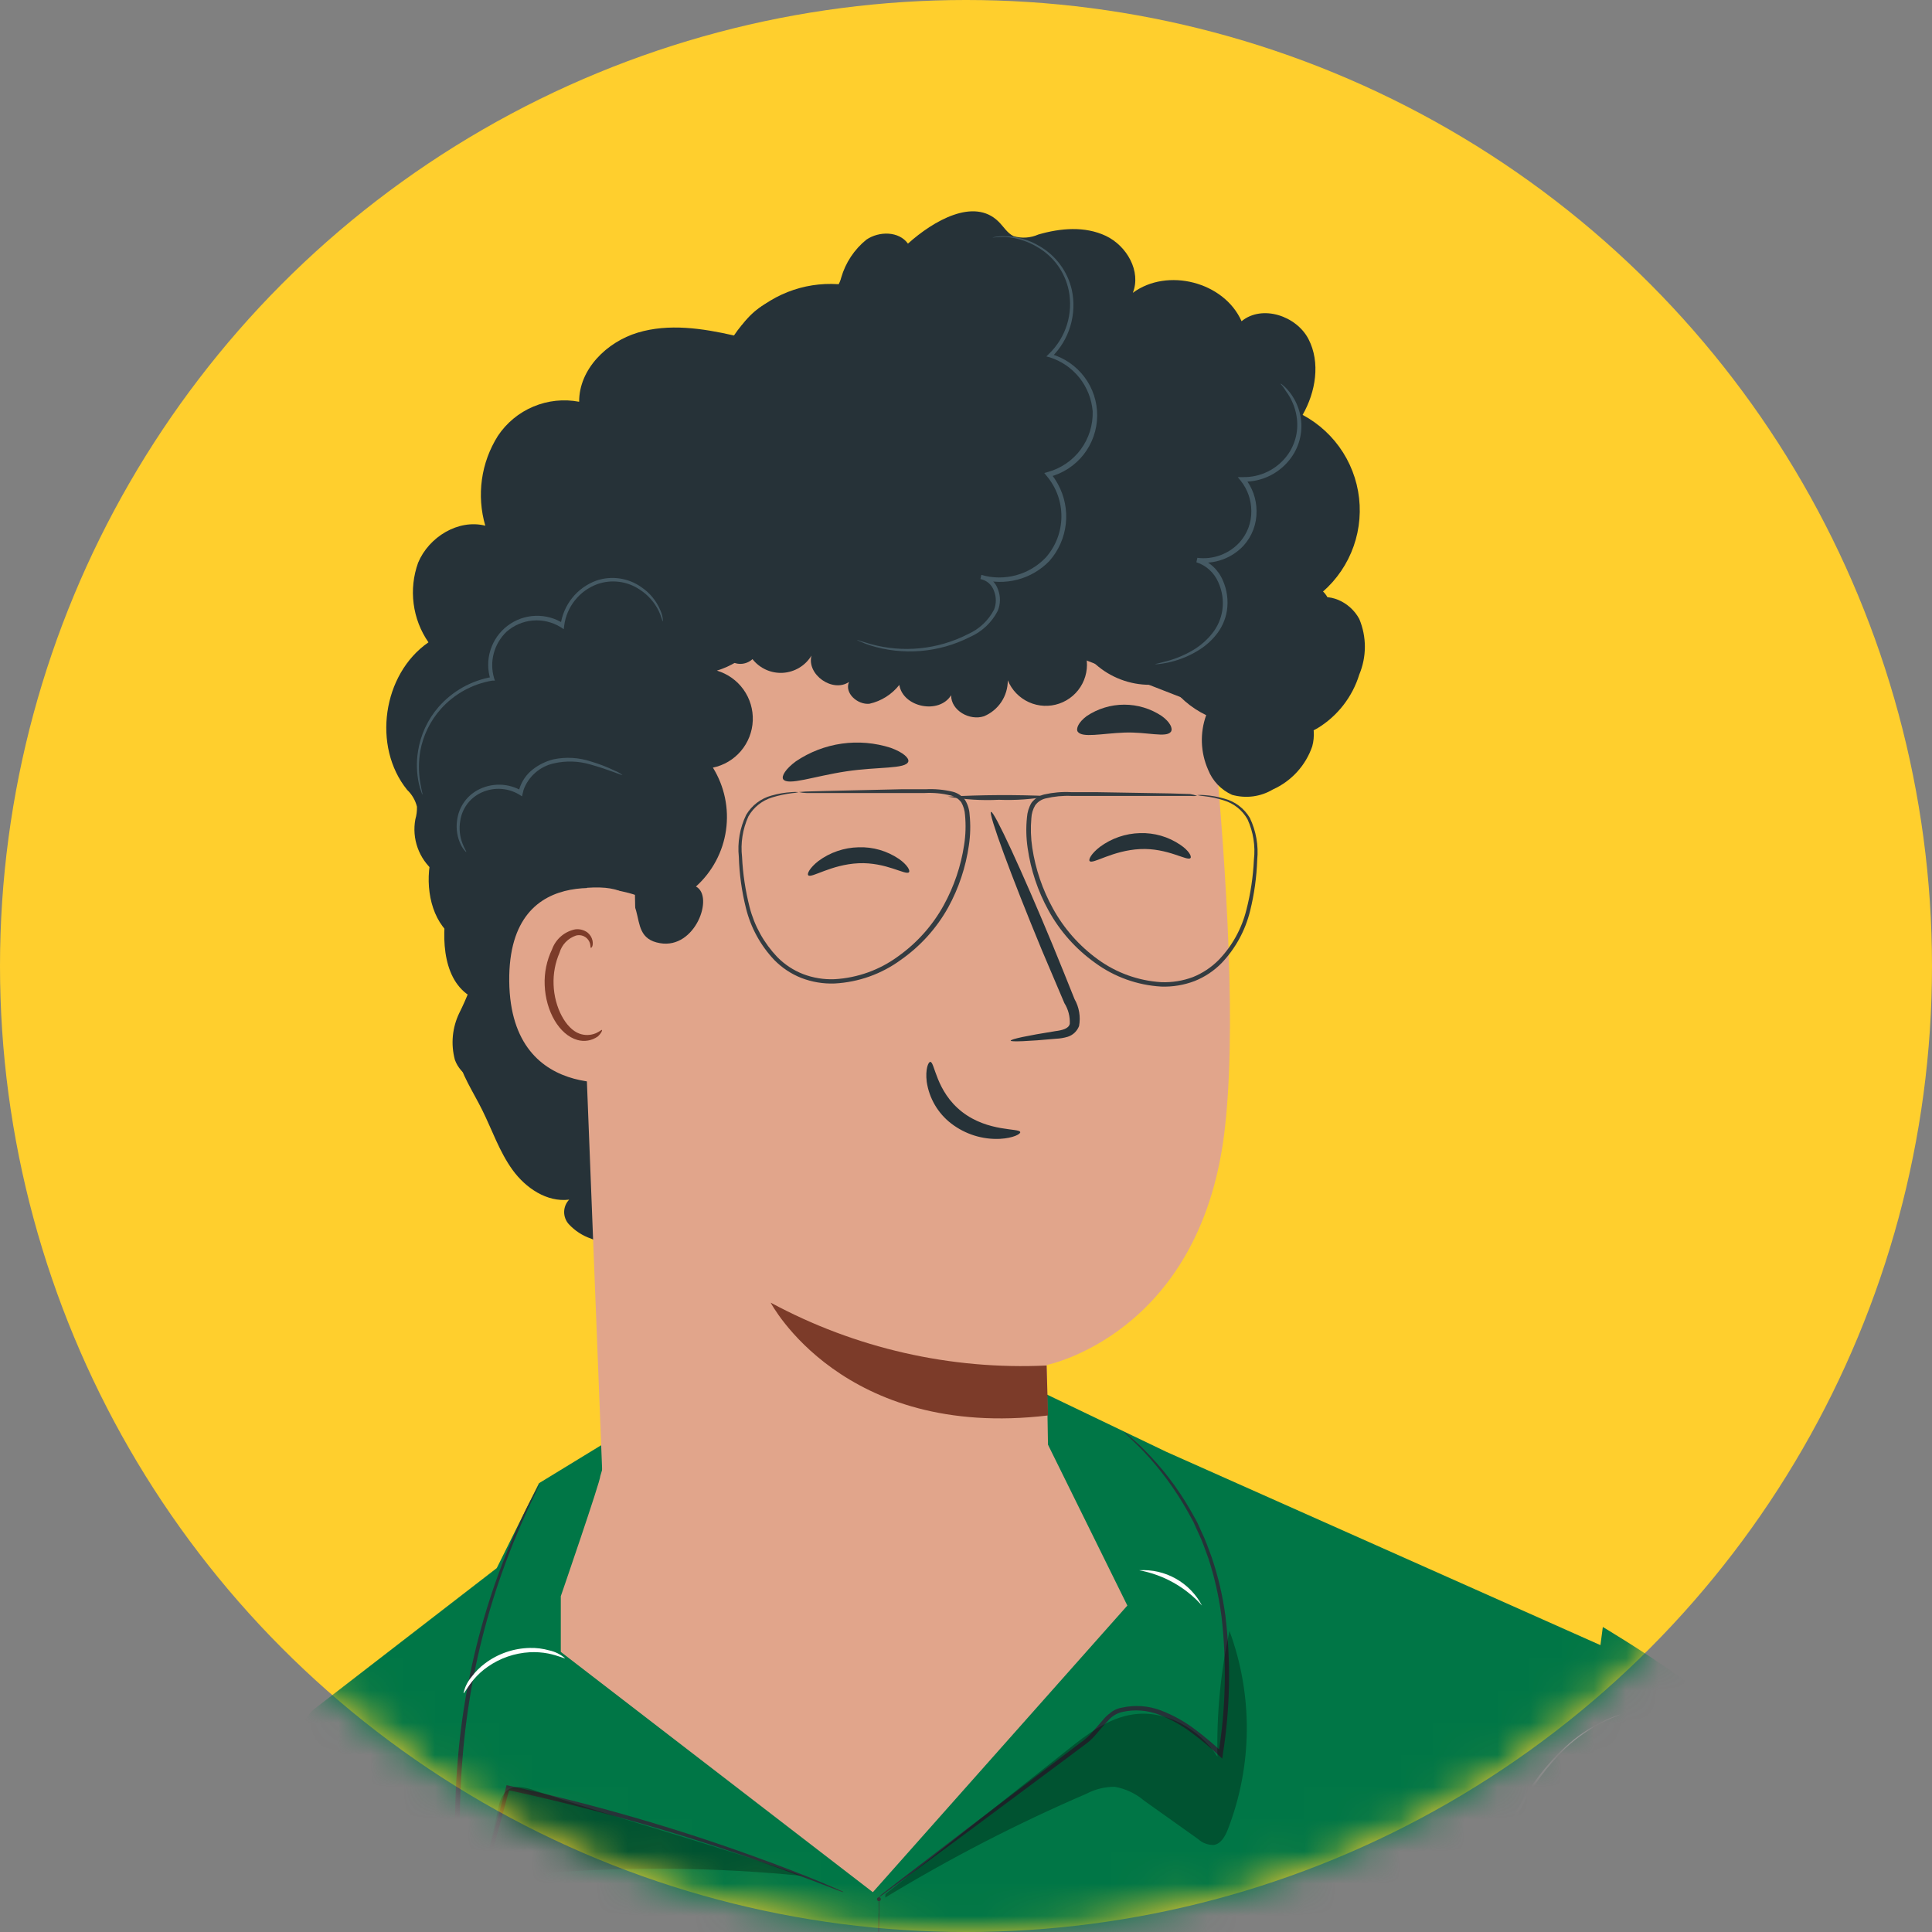 <svg width="60" height="60" viewBox="0 0 60 60" fill="none" xmlns="http://www.w3.org/2000/svg">
<rect x="0" y="0" width="60" height="60" fill="#808080" stroke="none"/>
<g id="Profile pic">
<circle id="Ellipse 2875" cx="30" cy="30" r="30" fill="#FFCF2D"/>
<g id="Mask group">
<mask id="mask0_15892_20439" style="mask-type:alpha" maskUnits="userSpaceOnUse" x="0" y="0" width="60" height="60">
<path id="Ellipse 2876" d="M59.5 30C59.5 46.292 46.292 59.5 30 59.5C13.708 59.5 0.5 46.292 0.5 30C0.5 13.708 13.708 0.5 30 0.5C46.292 0.5 59.5 13.708 59.5 30Z" fill="#D9D9D9" stroke="black"/>
</mask>
<g mask="url(#mask0_15892_20439)">
<g id="Group 2611173">
<path id="Vector" d="M12.51 105H51.055L48.863 80.238L49.172 64.994L51.883 52.062L36.226 45.09L31.842 42.987L19.148 44.591L16.738 46.063L15.427 48.699L9.783 53.058C9.641 53.167 9.529 53.311 9.459 53.475C9.389 53.64 9.362 53.82 9.381 53.998L10.446 68.31L12.546 83.328L12.51 105Z" fill="#007646"/>
<path id="Vector_2" d="M18.643 45.84C18.643 46.008 17.416 49.572 17.416 49.572V51.301L27.107 58.764L35.011 49.862L32.548 44.87L31 44.819L31.731 42.173L31.472 41.894L19.148 44.125L18.643 45.84Z" fill="#E1A58B"/>
<path id="Vector_3" d="M34.915 44.471C34.975 44.511 35.031 44.557 35.082 44.608C35.188 44.706 35.361 44.842 35.545 45.035C36.095 45.586 36.57 46.206 36.959 46.881C37.018 46.989 37.082 47.098 37.146 47.213C37.21 47.327 37.255 47.45 37.313 47.572C37.436 47.815 37.523 48.083 37.628 48.356C37.828 48.947 37.971 49.556 38.055 50.174C38.23 51.605 38.203 53.054 37.977 54.478L37.958 54.614L37.854 54.519C37.597 54.278 37.326 54.05 37.043 53.839C36.724 53.593 36.372 53.395 35.997 53.251C35.636 53.112 35.242 53.081 34.865 53.164C34.685 53.202 34.524 53.301 34.407 53.443C34.276 53.574 34.159 53.722 34.034 53.867C33.972 53.94 33.905 54.009 33.833 54.073C33.755 54.14 33.682 54.19 33.607 54.246L33.172 54.572L30.104 56.856L28.035 58.385L27.477 58.795C27.413 58.845 27.345 58.89 27.273 58.929C27.332 58.871 27.394 58.818 27.46 58.77L28.018 58.34L30.059 56.773L33.099 54.466L33.534 54.137C33.685 54.035 33.821 53.913 33.939 53.775C34.062 53.635 34.179 53.496 34.315 53.343C34.386 53.27 34.464 53.205 34.547 53.147C34.635 53.089 34.735 53.05 34.84 53.033C35.244 52.942 35.666 52.972 36.053 53.119C36.442 53.268 36.807 53.473 37.138 53.727C37.424 53.943 37.699 54.174 37.96 54.419L37.84 54.464C38.068 53.052 38.099 51.617 37.935 50.197C37.855 49.586 37.719 48.984 37.528 48.398C37.425 48.119 37.341 47.862 37.224 47.623C37.168 47.5 37.112 47.38 37.062 47.263L36.881 46.934C36.503 46.262 36.045 45.638 35.517 45.076C35.33 44.878 35.172 44.739 35.074 44.636C35.016 44.586 34.963 44.531 34.915 44.471Z" fill="#263238"/>
<path id="Vector_4" d="M26.195 58.764L26.142 58.75L25.994 58.697L25.437 58.48C24.94 58.293 24.215 58.023 23.298 57.702C20.824 56.844 18.301 56.138 15.743 55.585L15.826 55.535C15.475 56.84 15.093 58.251 14.711 59.718L14.546 60.323L14.454 60.658L14.404 60.315C14.117 58.418 14.056 56.493 14.223 54.581C14.355 53.029 14.651 51.495 15.104 50.005C15.408 49.005 15.785 48.03 16.233 47.087C16.39 46.753 16.529 46.502 16.618 46.329L16.722 46.136C16.747 46.092 16.761 46.072 16.761 46.072C16.756 46.097 16.747 46.12 16.735 46.142L16.643 46.343C16.563 46.519 16.431 46.772 16.284 47.11C15.857 48.059 15.496 49.037 15.202 50.035C14.767 51.522 14.487 53.048 14.365 54.592C14.207 56.493 14.273 58.407 14.56 60.293H14.418C14.468 60.1 14.524 59.894 14.58 59.687C14.976 58.226 15.361 56.815 15.715 55.504L15.732 55.44L15.796 55.454C18.358 56.012 20.881 56.738 23.348 57.627C24.265 57.956 24.985 58.24 25.476 58.444L26.034 58.681L26.176 58.745L26.195 58.764Z" fill="#263238"/>
<path id="Vector_5" d="M49.044 72.521L50.717 75.965C50.802 76.14 50.921 76.296 51.067 76.425C51.212 76.554 51.382 76.652 51.567 76.715C51.751 76.777 51.946 76.802 52.14 76.789C52.334 76.776 52.523 76.724 52.697 76.637L62.109 71.79L62.536 69.949L60.375 67.275H59.655C59.655 67.275 55.427 56.12 54.914 54.689C54.401 53.258 49.777 50.528 49.777 50.528L48.129 63.078L49.044 72.521Z" fill="#007646"/>
<g id="Group" opacity="0.3">
<path id="Vector_6" d="M16.626 55.609C16.325 55.506 15.96 55.417 15.723 55.623C15.591 55.766 15.508 55.945 15.483 56.136L14.83 58.981L14.891 59.051C15.282 59.794 15.671 60.548 16.057 61.312C16.351 60.268 16.646 59.22 16.941 58.169C19.595 57.964 22.261 57.993 24.909 58.256C22.268 57.305 19.331 56.53 16.626 55.609Z" fill="black"/>
</g>
<g id="Group_2" opacity="0.3">
<path id="Vector_7" d="M27.49 58.931C29.497 57.712 31.586 56.634 33.743 55.705C34.013 55.563 34.313 55.49 34.618 55.49C34.956 55.55 35.272 55.699 35.533 55.922L37.207 57.113C37.34 57.236 37.516 57.302 37.697 57.297C37.923 57.261 38.052 57.018 38.135 56.806C38.899 54.829 38.916 52.641 38.183 50.651C37.906 51.934 37.78 53.244 37.809 54.556C37.251 53.697 36.214 53.097 35.196 53.242C34.412 53.354 33.754 53.864 33.135 54.358L27.501 58.82" fill="black"/>
</g>
<path id="Vector_8" d="M50.342 53.236C50.303 53.257 50.263 53.276 50.222 53.292C50.099 53.337 49.979 53.388 49.862 53.446C49.41 53.661 48.994 53.943 48.627 54.282C48.055 54.837 47.58 55.483 47.218 56.193C46.729 57.124 46.349 58.108 46.086 59.126C45.762 60.242 45.481 61.505 44.97 62.797C44.716 63.468 44.385 64.107 43.983 64.701C43.549 65.328 43.015 65.879 42.402 66.333C41.076 67.312 39.468 67.833 37.82 67.816C36.95 67.809 36.091 67.631 35.29 67.292C34.462 66.947 33.729 66.409 33.151 65.722C32.56 65.031 32.237 64.152 32.239 63.243C32.251 62.359 32.587 61.51 33.185 60.858C33.479 60.544 33.843 60.305 34.247 60.158C34.646 60.02 35.073 59.98 35.491 60.041C36.298 60.174 37.028 60.598 37.544 61.232C37.794 61.532 37.988 61.875 38.115 62.244C38.237 62.604 38.298 62.98 38.297 63.36C38.288 64.084 38.097 64.794 37.739 65.424C37.407 66.012 36.952 66.522 36.406 66.918C35.903 67.281 35.344 67.559 34.752 67.741C33.734 68.046 32.665 68.141 31.609 68.02C30.815 67.936 30.03 67.776 29.266 67.543C28.639 67.356 28.151 67.181 27.836 67.061L27.47 66.921C27.39 66.888 27.348 66.865 27.348 66.865C27.348 66.865 27.392 66.865 27.476 66.907L27.847 67.033C28.173 67.144 28.653 67.312 29.283 67.487C30.044 67.71 30.825 67.861 31.615 67.939C32.66 68.049 33.717 67.945 34.721 67.635C35.301 67.453 35.848 67.177 36.339 66.818C36.871 66.43 37.312 65.931 37.633 65.357C37.986 64.746 38.178 64.056 38.191 63.352C38.199 62.604 37.941 61.879 37.463 61.304C36.967 60.698 36.267 60.293 35.494 60.167C35.094 60.111 34.687 60.153 34.307 60.288C33.927 60.424 33.585 60.649 33.31 60.945C32.739 61.571 32.417 62.386 32.407 63.234C32.404 64.109 32.716 64.955 33.285 65.619C33.848 66.288 34.564 66.812 35.371 67.147C36.153 67.481 36.992 67.656 37.842 67.663C39.46 67.68 41.041 67.172 42.346 66.216C42.947 65.77 43.473 65.23 43.902 64.618C44.299 64.031 44.627 63.402 44.881 62.741C45.383 61.463 45.67 60.211 45.997 59.087C46.268 58.064 46.657 57.076 47.157 56.142C47.532 55.435 48.025 54.795 48.613 54.252C48.984 53.907 49.409 53.624 49.87 53.415C50.024 53.346 50.181 53.286 50.342 53.236Z" fill="white"/>
<path id="Vector_9" d="M17.545 51.496C17.545 51.519 17.347 51.418 17.024 51.351C16.835 51.315 16.643 51.302 16.452 51.312C15.981 51.338 15.527 51.495 15.141 51.767C14.984 51.876 14.841 52.006 14.717 52.152C14.505 52.403 14.422 52.595 14.396 52.584C14.434 52.401 14.516 52.23 14.636 52.088C14.757 51.924 14.9 51.779 15.063 51.658C15.466 51.355 15.954 51.188 16.457 51.178C16.66 51.173 16.862 51.199 17.057 51.254C17.237 51.293 17.405 51.376 17.545 51.496Z" fill="white"/>
<path id="Vector_10" d="M37.329 49.862C36.818 49.29 36.131 48.904 35.377 48.766C35.773 48.741 36.169 48.831 36.515 49.026C36.861 49.22 37.144 49.51 37.329 49.862Z" fill="white"/>
<path id="Vector_11" d="M28.116 105C28.112 104.96 28.112 104.92 28.116 104.88C28.116 104.794 28.116 104.679 28.116 104.531C28.116 104.216 28.116 103.764 28.093 103.187C28.068 102.016 28.032 100.331 27.985 98.251C27.881 94.068 27.739 88.323 27.58 81.964C27.421 75.606 27.301 69.841 27.265 65.672C27.243 63.588 27.243 61.901 27.265 60.733C27.265 60.155 27.282 59.706 27.287 59.391C27.287 59.243 27.287 59.126 27.287 59.042C27.272 59.04 27.258 59.032 27.248 59.02C27.238 59.008 27.233 58.993 27.235 58.978C27.236 58.962 27.242 58.947 27.254 58.937C27.265 58.926 27.28 58.92 27.296 58.92C27.311 58.92 27.326 58.926 27.338 58.937C27.349 58.947 27.356 58.962 27.357 58.978C27.358 58.993 27.353 59.008 27.343 59.02C27.334 59.032 27.32 59.04 27.304 59.042C27.304 59.129 27.304 59.243 27.304 59.391C27.304 59.706 27.304 60.158 27.304 60.733C27.318 61.907 27.34 63.591 27.365 65.672C27.435 69.855 27.569 75.6 27.722 81.961C27.876 88.323 28.001 94.079 28.085 98.248C28.124 100.334 28.141 102.021 28.146 103.187C28.146 103.764 28.146 104.216 28.146 104.531C28.146 104.679 28.146 104.794 28.146 104.88C28.139 104.921 28.128 104.961 28.116 105Z" fill="#263238"/>
<path id="Vector_12" d="M39.103 19.709C39.427 19.007 39.557 18.231 39.48 17.461C39.403 16.692 39.122 15.957 38.665 15.333C38.627 14.778 38.468 14.237 38.2 13.749C37.931 13.262 37.56 12.838 37.111 12.508C36.663 12.179 36.148 11.951 35.602 11.841C35.056 11.73 34.493 11.74 33.952 11.869C34.231 11.412 33.751 10.874 33.305 10.581C31.829 9.61 29.863 9.005 28.316 9.861C27.939 9.487 27.484 9.201 26.984 9.024C26.484 8.847 25.951 8.782 25.423 8.836C24.895 8.889 24.385 9.059 23.93 9.332C23.476 9.606 23.088 9.977 22.794 10.419C21.812 10.196 20.772 10.04 19.807 10.33C18.842 10.62 17.98 11.47 17.986 12.477C17.507 12.386 17.013 12.438 16.564 12.627C16.115 12.815 15.732 13.132 15.462 13.537C15.203 13.948 15.034 14.409 14.967 14.889C14.9 15.37 14.935 15.86 15.071 16.326C14.235 16.114 13.32 16.674 12.985 17.475C12.838 17.883 12.79 18.32 12.846 18.75C12.902 19.181 13.059 19.591 13.306 19.948C11.881 20.933 11.555 23.184 12.645 24.531C12.794 24.672 12.899 24.853 12.949 25.052C12.953 25.185 12.936 25.318 12.899 25.445C12.844 25.741 12.868 26.046 12.97 26.329C13.071 26.612 13.246 26.864 13.476 27.057C13.627 27.155 13.759 27.28 13.864 27.425C13.947 27.644 13.954 27.885 13.886 28.109C13.688 29.18 13.758 30.549 14.742 31.015C14.198 31.355 14.05 32.105 14.184 32.73C14.318 33.355 14.692 33.901 14.976 34.473C15.286 35.098 15.509 35.767 15.916 36.33C16.323 36.894 16.984 37.343 17.676 37.256C17.578 37.358 17.523 37.492 17.52 37.633C17.518 37.773 17.568 37.91 17.662 38.015C17.852 38.221 18.091 38.377 18.357 38.467C19.665 39.024 21.003 39.596 22.423 39.696C23.034 39.724 23.646 39.708 24.255 39.646L26.678 39.465C27.889 39.373 29.127 39.275 30.234 38.782C31.341 38.288 32.315 37.309 32.465 36.104" fill="#263238"/>
<path id="Vector_13" d="M17.727 20.849L17.627 18.853L29.555 16.198C33.245 15.693 37.364 19.265 37.709 22.983C38.097 27.099 38.409 32.142 38.016 35.234C37.224 41.456 32.505 42.391 32.505 42.391L32.67 52.33L18.949 51.998L17.727 20.849Z" fill="#E1A58B"/>
<path id="Vector_14" d="M36.971 26.648C36.873 26.754 36.26 26.327 35.406 26.369C34.553 26.411 33.939 26.846 33.842 26.743C33.794 26.698 33.889 26.509 34.157 26.302C34.519 26.034 34.954 25.884 35.404 25.873C35.848 25.859 36.285 25.985 36.653 26.235C36.921 26.414 37.016 26.598 36.971 26.648Z" fill="#263238"/>
<path id="Vector_15" d="M28.228 27.088C28.133 27.194 27.517 26.77 26.663 26.809C25.81 26.848 25.196 27.283 25.102 27.183C25.054 27.138 25.149 26.949 25.417 26.739C25.778 26.472 26.214 26.323 26.663 26.313C27.107 26.297 27.545 26.424 27.913 26.672C28.18 26.857 28.275 27.041 28.228 27.088Z" fill="#263238"/>
<path id="Vector_16" d="M31.388 32.32C31.388 32.27 31.91 32.161 32.769 32.024C32.986 31.997 33.19 31.946 33.223 31.796C33.234 31.57 33.176 31.346 33.056 31.154C32.835 30.632 32.602 30.085 32.359 29.514C31.391 27.177 30.686 25.253 30.778 25.214C30.87 25.175 31.734 27.038 32.702 29.375C32.936 29.952 33.159 30.491 33.371 31.029C33.515 31.282 33.564 31.579 33.511 31.865C33.481 31.943 33.434 32.013 33.374 32.071C33.314 32.128 33.241 32.172 33.162 32.197C33.042 32.233 32.919 32.254 32.794 32.259C31.929 32.34 31.394 32.359 31.388 32.32Z" fill="#263238"/>
<path id="Vector_17" d="M32.504 42.407C29.523 42.548 26.56 41.873 23.934 40.455C23.934 40.455 26.165 44.722 32.548 43.958L32.504 42.407Z" fill="#7C3B29"/>
<path id="Vector_18" d="M28.892 32.978C29.031 32.978 29.062 33.893 29.876 34.529C30.691 35.164 31.672 35.028 31.684 35.159C31.7 35.215 31.469 35.346 31.053 35.368C30.51 35.393 29.976 35.225 29.544 34.894C29.13 34.577 28.856 34.111 28.78 33.594C28.733 33.209 28.828 32.975 28.892 32.978Z" fill="#263238"/>
<path id="Vector_19" d="M28.208 23.652C28.13 23.889 27.274 23.805 26.275 23.956C25.277 24.107 24.474 24.408 24.323 24.201C24.262 24.104 24.396 23.881 24.716 23.644C25.144 23.355 25.631 23.167 26.142 23.094C26.653 23.022 27.173 23.067 27.664 23.225C28.049 23.365 28.239 23.543 28.208 23.652Z" fill="#263238"/>
<path id="Vector_20" d="M36.365 22.724C36.22 22.922 35.626 22.724 34.917 22.751C34.209 22.779 33.615 22.922 33.47 22.724C33.409 22.626 33.495 22.428 33.749 22.238C34.094 22.007 34.5 21.884 34.915 21.884C35.33 21.884 35.736 22.007 36.081 22.238C36.343 22.428 36.429 22.626 36.365 22.724Z" fill="#263238"/>
<path id="Vector_21" d="M30.331 16.423C30.193 16.846 30.197 17.303 30.343 17.724C30.488 18.145 30.767 18.506 31.137 18.754C31.507 19.002 31.948 19.122 32.392 19.096C32.836 19.071 33.26 18.901 33.599 18.613C33.775 19.024 34.091 19.36 34.492 19.559C34.893 19.758 35.351 19.808 35.786 19.7C35.814 20.23 35.984 20.743 36.279 21.184C36.573 21.626 36.981 21.98 37.459 22.21C37.261 22.76 37.282 23.365 37.517 23.9C37.653 24.249 37.921 24.53 38.262 24.684C38.474 24.744 38.696 24.76 38.914 24.732C39.132 24.703 39.342 24.63 39.531 24.517C39.816 24.389 40.071 24.204 40.281 23.974C40.491 23.744 40.652 23.473 40.753 23.178C40.92 22.575 40.655 21.839 40.072 21.616C40.581 21.093 40.968 20.463 41.204 19.773C41.373 19.387 41.382 18.951 41.23 18.559C41.043 18.189 40.493 18.002 40.195 18.281C40.34 17.969 40.393 17.623 40.35 17.282C40.306 16.942 40.167 16.62 39.949 16.355C39.73 16.09 39.441 15.892 39.115 15.784C38.789 15.677 38.439 15.663 38.106 15.746C38.083 15.459 37.979 15.184 37.806 14.954C37.632 14.725 37.397 14.549 37.128 14.448C36.858 14.347 36.565 14.325 36.284 14.384C36.002 14.444 35.743 14.582 35.537 14.783" fill="#263238"/>
<path id="Vector_22" d="M24.045 16.424C24.926 18.008 24 20.3 22.263 20.827C22.595 20.925 22.886 21.131 23.088 21.412C23.29 21.694 23.392 22.035 23.378 22.381C23.364 22.727 23.234 23.059 23.01 23.323C22.786 23.587 22.479 23.769 22.14 23.839C22.499 24.419 22.643 25.106 22.547 25.781C22.451 26.456 22.12 27.076 21.613 27.532C22.187 27.827 21.599 29.484 20.497 29.291C19.223 29.077 20.553 27.412 18.233 27.571L15.316 33.536C14.858 33.742 14.298 33.388 14.128 32.917C13.995 32.428 14.045 31.908 14.267 31.453C14.491 31.006 14.672 30.539 14.808 30.058C14.85 29.91 14.842 29.753 14.786 29.609C14.685 29.4 14.44 29.314 14.228 29.199C13.464 28.762 13.219 27.749 13.344 26.876C13.47 26.003 13.874 25.203 14.117 24.366C14.183 24.193 14.19 24.003 14.136 23.825C14.052 23.622 13.838 23.513 13.656 23.39C13.37 23.194 13.142 22.925 12.997 22.61C12.851 22.295 12.793 21.947 12.829 21.602C12.864 21.257 12.992 20.928 13.199 20.65C13.406 20.372 13.685 20.155 14.005 20.021C13.497 19.762 13.447 19.017 13.726 18.515C14.005 18.013 14.485 17.679 14.9 17.283C15.681 16.544 16.261 15.545 17.234 15.091C17.727 14.868 18.277 14.802 18.809 14.902C19.34 15.002 19.829 15.262 20.207 15.648C20.86 15.275 21.582 14.937 22.332 14.996C23.083 15.054 23.838 15.646 23.824 16.39" fill="#263238"/>
<path id="Vector_23" d="M37.181 24.718C37.108 24.724 37.036 24.724 36.963 24.718H36.336H34.027H33.276C33.006 24.706 32.736 24.733 32.473 24.796C32.343 24.826 32.229 24.901 32.15 25.008C32.078 25.129 32.037 25.266 32.03 25.407C32.003 25.713 32.012 26.022 32.058 26.327C32.157 26.986 32.374 27.623 32.696 28.207C33.038 28.832 33.514 29.373 34.091 29.791C34.667 30.212 35.352 30.459 36.065 30.502C36.401 30.515 36.735 30.461 37.05 30.343C37.347 30.223 37.618 30.043 37.844 29.816C38.263 29.382 38.56 28.847 38.706 28.262C38.838 27.751 38.917 27.228 38.941 26.701C38.991 26.271 38.922 25.836 38.742 25.443C38.582 25.16 38.318 24.95 38.006 24.857C37.809 24.793 37.605 24.749 37.398 24.726C37.325 24.72 37.252 24.709 37.181 24.693C37.254 24.685 37.328 24.685 37.401 24.693C37.612 24.706 37.82 24.743 38.023 24.802C38.355 24.89 38.64 25.105 38.815 25.401C39.009 25.806 39.088 26.257 39.044 26.703C39.026 27.239 38.952 27.771 38.823 28.29C38.674 28.897 38.37 29.455 37.939 29.908C37.703 30.15 37.417 30.34 37.103 30.466C36.771 30.593 36.417 30.652 36.062 30.639C35.322 30.596 34.609 30.341 34.01 29.902C33.41 29.474 32.914 28.917 32.56 28.271C32.23 27.672 32.012 27.018 31.915 26.341C31.868 26.025 31.86 25.705 31.893 25.387C31.904 25.226 31.952 25.069 32.035 24.93C32.133 24.803 32.271 24.713 32.426 24.673C32.7 24.611 32.982 24.586 33.263 24.601H34.027L36.333 24.64L36.961 24.659C37.036 24.671 37.11 24.69 37.181 24.718Z" fill="#343C41"/>
<path id="Vector_24" d="M24.811 24.598L25.028 24.581L25.655 24.564L27.976 24.511H28.743C29.024 24.496 29.306 24.521 29.579 24.586C29.736 24.623 29.874 24.714 29.97 24.843C30.055 24.98 30.103 25.137 30.112 25.298C30.145 25.615 30.137 25.936 30.09 26.251C29.993 26.929 29.775 27.584 29.445 28.184C29.085 28.83 28.582 29.386 27.976 29.81C27.377 30.249 26.664 30.503 25.923 30.543C25.568 30.557 25.214 30.498 24.883 30.37C24.568 30.245 24.283 30.055 24.046 29.813C23.617 29.36 23.313 28.804 23.165 28.198C23.035 27.678 22.961 27.146 22.945 26.611C22.898 26.163 22.977 25.711 23.173 25.306C23.348 25.011 23.631 24.795 23.963 24.706C24.165 24.648 24.374 24.613 24.585 24.6C24.658 24.593 24.732 24.593 24.805 24.6C24.734 24.618 24.661 24.63 24.587 24.634C24.381 24.66 24.178 24.704 23.979 24.765C23.668 24.86 23.404 25.07 23.243 25.353C23.064 25.747 22.996 26.182 23.045 26.611C23.07 27.137 23.149 27.66 23.279 28.17C23.428 28.753 23.725 29.288 24.141 29.724C24.367 29.953 24.639 30.133 24.939 30.25C25.252 30.37 25.586 30.424 25.92 30.41C26.634 30.369 27.32 30.122 27.895 29.698C28.477 29.283 28.96 28.743 29.306 28.117C29.627 27.533 29.843 26.897 29.942 26.237C29.99 25.932 29.999 25.622 29.97 25.314C29.962 25.174 29.922 25.038 29.853 24.916C29.771 24.81 29.656 24.735 29.526 24.703C29.264 24.64 28.993 24.614 28.723 24.628H27.976H25.669H25.042C24.964 24.627 24.886 24.616 24.811 24.598Z" fill="#343C41"/>
<path id="Vector_25" d="M29.441 24.74C30.49 24.683 31.541 24.677 32.59 24.724C32.072 24.821 31.544 24.86 31.017 24.838C30.49 24.865 29.961 24.832 29.441 24.74Z" fill="#343C41"/>
<path id="Vector_26" d="M19.719 27.791C19.622 27.746 15.773 26.519 15.815 30.476C15.857 34.434 19.811 33.586 19.817 33.472C19.822 33.357 19.719 27.791 19.719 27.791Z" fill="#E1A58B"/>
<path id="Vector_27" d="M18.693 31.983C18.676 31.983 18.623 32.033 18.509 32.086C18.345 32.157 18.16 32.161 17.993 32.1C17.575 31.949 17.215 31.288 17.192 30.577C17.179 30.237 17.242 29.899 17.377 29.587C17.413 29.463 17.478 29.35 17.567 29.257C17.657 29.165 17.767 29.095 17.89 29.054C17.969 29.033 18.053 29.04 18.128 29.074C18.203 29.108 18.264 29.167 18.3 29.241C18.353 29.35 18.328 29.431 18.35 29.436C18.372 29.442 18.433 29.369 18.4 29.208C18.378 29.109 18.323 29.022 18.244 28.959C18.134 28.879 17.997 28.844 17.862 28.862C17.699 28.895 17.548 28.969 17.422 29.078C17.297 29.186 17.201 29.325 17.145 29.481C16.978 29.828 16.899 30.212 16.916 30.596C16.947 31.394 17.36 32.136 17.934 32.298C18.041 32.328 18.153 32.334 18.262 32.315C18.371 32.296 18.474 32.253 18.565 32.189C18.687 32.077 18.707 31.991 18.693 31.983Z" fill="#7C3B29"/>
<path id="Vector_28" d="M38.016 17.676C38.274 18.241 38.316 18.882 38.133 19.476C37.95 20.07 37.556 20.576 37.025 20.899C36.493 21.221 35.862 21.338 35.251 21.226C34.639 21.114 34.09 20.782 33.708 20.292C33.797 20.606 33.764 20.942 33.613 21.232C33.463 21.522 33.207 21.743 32.898 21.85C32.59 21.957 32.252 21.942 31.955 21.808C31.657 21.674 31.422 21.43 31.298 21.128C31.299 21.367 31.23 21.6 31.098 21.799C30.966 21.997 30.779 22.152 30.559 22.244C30.11 22.392 29.533 22.063 29.538 21.591C29.164 22.194 28.043 21.968 27.929 21.271C27.696 21.567 27.368 21.774 27 21.856C26.629 21.892 26.217 21.522 26.367 21.179C25.86 21.522 25.048 20.953 25.201 20.359C25.108 20.513 24.979 20.643 24.824 20.736C24.67 20.829 24.495 20.884 24.315 20.895C24.134 20.906 23.954 20.873 23.79 20.799C23.625 20.725 23.481 20.612 23.369 20.47C23.27 20.562 23.14 20.614 23.004 20.617C22.869 20.62 22.737 20.574 22.633 20.487C22.432 20.302 22.282 20.069 22.198 19.809C21.961 19.321 21.809 18.795 21.749 18.256C21.679 17.14 22.385 16.064 23.327 15.45C24.164 14.893 25.157 14.664 26.116 14.432C26.786 14.273 27.494 14.114 28.158 14.301C28.674 14.449 29.123 14.798 29.652 14.881C30.104 14.954 30.564 14.828 31.019 14.795C31.749 14.742 32.476 14.931 33.088 15.33C33.268 15.479 33.485 15.576 33.716 15.609C33.928 15.585 34.133 15.513 34.313 15.397C34.689 15.23 35.106 15.177 35.511 15.246C35.917 15.314 36.294 15.501 36.594 15.782C36.798 16.032 37.031 16.257 37.288 16.451C37.532 16.548 37.77 16.658 38.002 16.781C38.212 16.934 38.32 17.291 38.108 17.447" fill="#263238"/>
<path id="Vector_29" d="M38.867 22.509C39.16 22.724 39.509 22.849 39.871 22.869C40.234 22.888 40.594 22.802 40.909 22.62C41.535 22.242 41.999 21.646 42.214 20.947C42.328 20.674 42.387 20.381 42.387 20.085C42.387 19.789 42.328 19.496 42.214 19.224C41.935 18.696 41.255 18.367 40.733 18.643C41.216 18.321 41.608 17.879 41.869 17.361C42.131 16.842 42.253 16.265 42.225 15.685C42.197 15.105 42.019 14.542 41.709 14.051C41.398 13.56 40.966 13.159 40.454 12.884C40.861 12.173 41.012 11.259 40.638 10.534C40.265 9.808 39.197 9.451 38.558 9.976C38.017 8.751 36.249 8.302 35.181 9.094C35.446 8.428 34.996 7.636 34.344 7.326C33.691 7.017 32.93 7.084 32.244 7.284C32.003 7.391 31.732 7.409 31.48 7.335C31.282 7.243 31.165 7.033 31.008 6.88C30.247 6.13 28.992 6.852 28.197 7.566C27.918 7.176 27.302 7.173 26.906 7.443C26.531 7.747 26.259 8.157 26.125 8.62C26.077 8.811 25.97 8.982 25.818 9.108C25.592 9.198 25.342 9.211 25.107 9.145C24.594 9.098 24.08 9.228 23.65 9.512C23.221 9.797 22.9 10.219 22.742 10.709C21.613 10.45 20.492 11.825 20.977 12.884C19.976 12.996 19.415 14.404 20.062 15.177" fill="#263238"/>
<path id="Vector_30" d="M30.824 7.374C30.952 7.343 31.083 7.33 31.215 7.335C31.588 7.342 31.954 7.447 32.274 7.639C32.529 7.784 32.75 7.981 32.924 8.216C33.099 8.451 33.222 8.72 33.287 9.006C33.367 9.379 33.35 9.767 33.239 10.133C33.129 10.499 32.927 10.831 32.654 11.097L32.629 10.991C33.048 11.109 33.417 11.361 33.679 11.71C33.94 12.058 34.079 12.483 34.074 12.919C34.069 13.354 33.92 13.776 33.651 14.119C33.381 14.461 33.006 14.705 32.584 14.812L32.62 14.692C32.709 14.796 32.786 14.909 32.852 15.03C33.06 15.407 33.147 15.839 33.1 16.268C33.053 16.696 32.875 17.099 32.59 17.422C32.318 17.703 31.975 17.904 31.597 18.002C31.219 18.101 30.821 18.093 30.448 17.98L30.476 17.852C30.596 17.876 30.707 17.931 30.799 18.013C30.89 18.094 30.959 18.198 30.997 18.315C31.078 18.529 31.073 18.765 30.983 18.976C30.795 19.339 30.488 19.625 30.113 19.787C29.154 20.272 28.043 20.363 27.017 20.041C26.913 20.007 26.811 19.967 26.711 19.921C26.674 19.909 26.639 19.891 26.607 19.868C26.607 19.868 26.755 19.921 27.029 19.999C28.043 20.282 29.126 20.173 30.063 19.693C30.411 19.538 30.697 19.27 30.872 18.931C30.944 18.747 30.944 18.543 30.872 18.36C30.841 18.265 30.786 18.18 30.711 18.113C30.637 18.047 30.546 18.002 30.448 17.983L30.478 17.855C30.829 17.957 31.201 17.96 31.554 17.865C31.907 17.769 32.226 17.579 32.478 17.314C32.786 16.965 32.959 16.517 32.963 16.051C32.968 15.585 32.804 15.133 32.503 14.779L32.431 14.689L32.539 14.659C32.95 14.547 33.311 14.299 33.564 13.957C33.817 13.614 33.947 13.196 33.934 12.771C33.902 12.391 33.759 12.029 33.522 11.731C33.284 11.433 32.964 11.213 32.601 11.097L32.495 11.069L32.575 10.991C32.836 10.74 33.028 10.427 33.136 10.081C33.243 9.736 33.261 9.369 33.189 9.014C33.132 8.74 33.018 8.48 32.856 8.252C32.693 8.024 32.484 7.833 32.244 7.689C31.934 7.496 31.581 7.383 31.217 7.357C30.961 7.357 30.824 7.385 30.824 7.374Z" fill="#455A64"/>
<path id="Vector_31" d="M39.768 11.914C39.768 11.914 39.793 11.914 39.835 11.958C39.896 12.006 39.952 12.06 40.002 12.12C40.194 12.344 40.326 12.614 40.384 12.904C40.429 13.128 40.427 13.359 40.379 13.582C40.331 13.806 40.238 14.017 40.105 14.203C39.936 14.442 39.71 14.636 39.449 14.768C39.187 14.899 38.898 14.965 38.605 14.959L38.66 14.847C38.894 15.136 39.022 15.497 39.023 15.868C39.031 16.268 38.885 16.655 38.616 16.95C38.434 17.143 38.21 17.29 37.961 17.379C37.712 17.468 37.445 17.497 37.182 17.463L37.213 17.327C37.383 17.381 37.54 17.472 37.672 17.593C37.804 17.714 37.908 17.862 37.977 18.027C38.108 18.322 38.151 18.648 38.103 18.967C38.057 19.251 37.934 19.518 37.748 19.739C37.591 19.928 37.403 20.088 37.191 20.213C36.897 20.392 36.574 20.517 36.237 20.584C36.12 20.606 36.031 20.62 35.958 20.626C35.886 20.631 35.863 20.626 35.863 20.626C35.863 20.626 35.992 20.598 36.218 20.537C36.542 20.453 36.852 20.319 37.135 20.138C37.329 20.011 37.502 19.854 37.645 19.672C37.813 19.464 37.921 19.214 37.961 18.95C38.003 18.655 37.959 18.354 37.835 18.082C37.772 17.936 37.679 17.805 37.562 17.698C37.445 17.591 37.306 17.51 37.154 17.461L37.185 17.324C37.425 17.354 37.668 17.327 37.895 17.244C38.122 17.162 38.326 17.027 38.49 16.85C38.734 16.582 38.867 16.231 38.861 15.868C38.86 15.529 38.745 15.2 38.535 14.934L38.44 14.817H38.591C38.861 14.824 39.13 14.765 39.373 14.645C39.615 14.526 39.826 14.349 39.985 14.131C40.111 13.957 40.2 13.76 40.248 13.551C40.296 13.342 40.301 13.126 40.264 12.915C40.217 12.634 40.103 12.37 39.932 12.142C39.846 11.992 39.762 11.922 39.768 11.914Z" fill="#455A64"/>
<path id="Vector_32" d="M13.121 24.679C13.104 24.652 13.092 24.623 13.085 24.592C13.053 24.509 13.027 24.423 13.009 24.335C12.937 24.008 12.928 23.669 12.981 23.337C13.059 22.827 13.279 22.349 13.617 21.959C14.05 21.463 14.641 21.132 15.291 21.022L15.235 21.112C15.138 20.812 15.136 20.49 15.231 20.19C15.325 19.889 15.51 19.626 15.76 19.435C16.011 19.244 16.314 19.136 16.628 19.125C16.943 19.114 17.253 19.201 17.516 19.374L17.407 19.424C17.447 19.112 17.572 18.816 17.769 18.57C17.966 18.324 18.227 18.137 18.523 18.03C18.755 17.952 19.002 17.929 19.244 17.965C19.487 18 19.717 18.092 19.917 18.234C20.183 18.412 20.39 18.666 20.511 18.961C20.546 19.039 20.569 19.12 20.581 19.204C20.581 19.26 20.595 19.288 20.581 19.291C20.567 19.293 20.55 19.173 20.461 18.981C20.328 18.705 20.12 18.471 19.861 18.306C19.67 18.179 19.452 18.097 19.224 18.069C18.996 18.04 18.765 18.065 18.548 18.142C18.276 18.242 18.037 18.415 17.856 18.642C17.675 18.868 17.559 19.14 17.522 19.427L17.508 19.541L17.416 19.48C17.157 19.319 16.852 19.245 16.548 19.271C16.244 19.296 15.957 19.42 15.728 19.622C15.539 19.804 15.403 20.034 15.335 20.287C15.267 20.54 15.27 20.807 15.344 21.059L15.369 21.137H15.288C14.672 21.241 14.11 21.55 13.693 22.015C13.362 22.386 13.14 22.84 13.051 23.329C12.997 23.652 12.997 23.982 13.051 24.305C13.093 24.553 13.132 24.676 13.121 24.679Z" fill="#455A64"/>
<path id="Vector_33" d="M14.479 26.463C14.479 26.463 14.398 26.402 14.315 26.24C14.2 26.006 14.158 25.743 14.194 25.485C14.217 25.29 14.285 25.103 14.394 24.939C14.502 24.776 14.648 24.641 14.819 24.545C15.033 24.426 15.275 24.365 15.519 24.369C15.764 24.373 16.004 24.441 16.214 24.567L16.102 24.617L16.124 24.517C16.197 24.267 16.347 24.047 16.554 23.889C16.741 23.744 16.957 23.64 17.187 23.582C17.575 23.501 17.977 23.524 18.353 23.649C18.602 23.722 18.844 23.815 19.078 23.928C19.167 23.962 19.25 24.008 19.326 24.065C19.326 24.093 18.947 23.912 18.325 23.739C17.962 23.633 17.578 23.622 17.209 23.705C16.992 23.751 16.79 23.852 16.623 23.999C16.456 24.145 16.329 24.332 16.256 24.542C16.256 24.57 16.241 24.6 16.236 24.628L16.211 24.732L16.124 24.676C15.938 24.564 15.725 24.503 15.508 24.498C15.29 24.493 15.075 24.545 14.883 24.648C14.727 24.732 14.592 24.851 14.49 24.997C14.388 25.142 14.321 25.309 14.295 25.485C14.252 25.725 14.276 25.973 14.365 26.201C14.429 26.366 14.49 26.447 14.479 26.463Z" fill="#455A64"/>
</g>
</g>
</g>
</g>
</svg>
